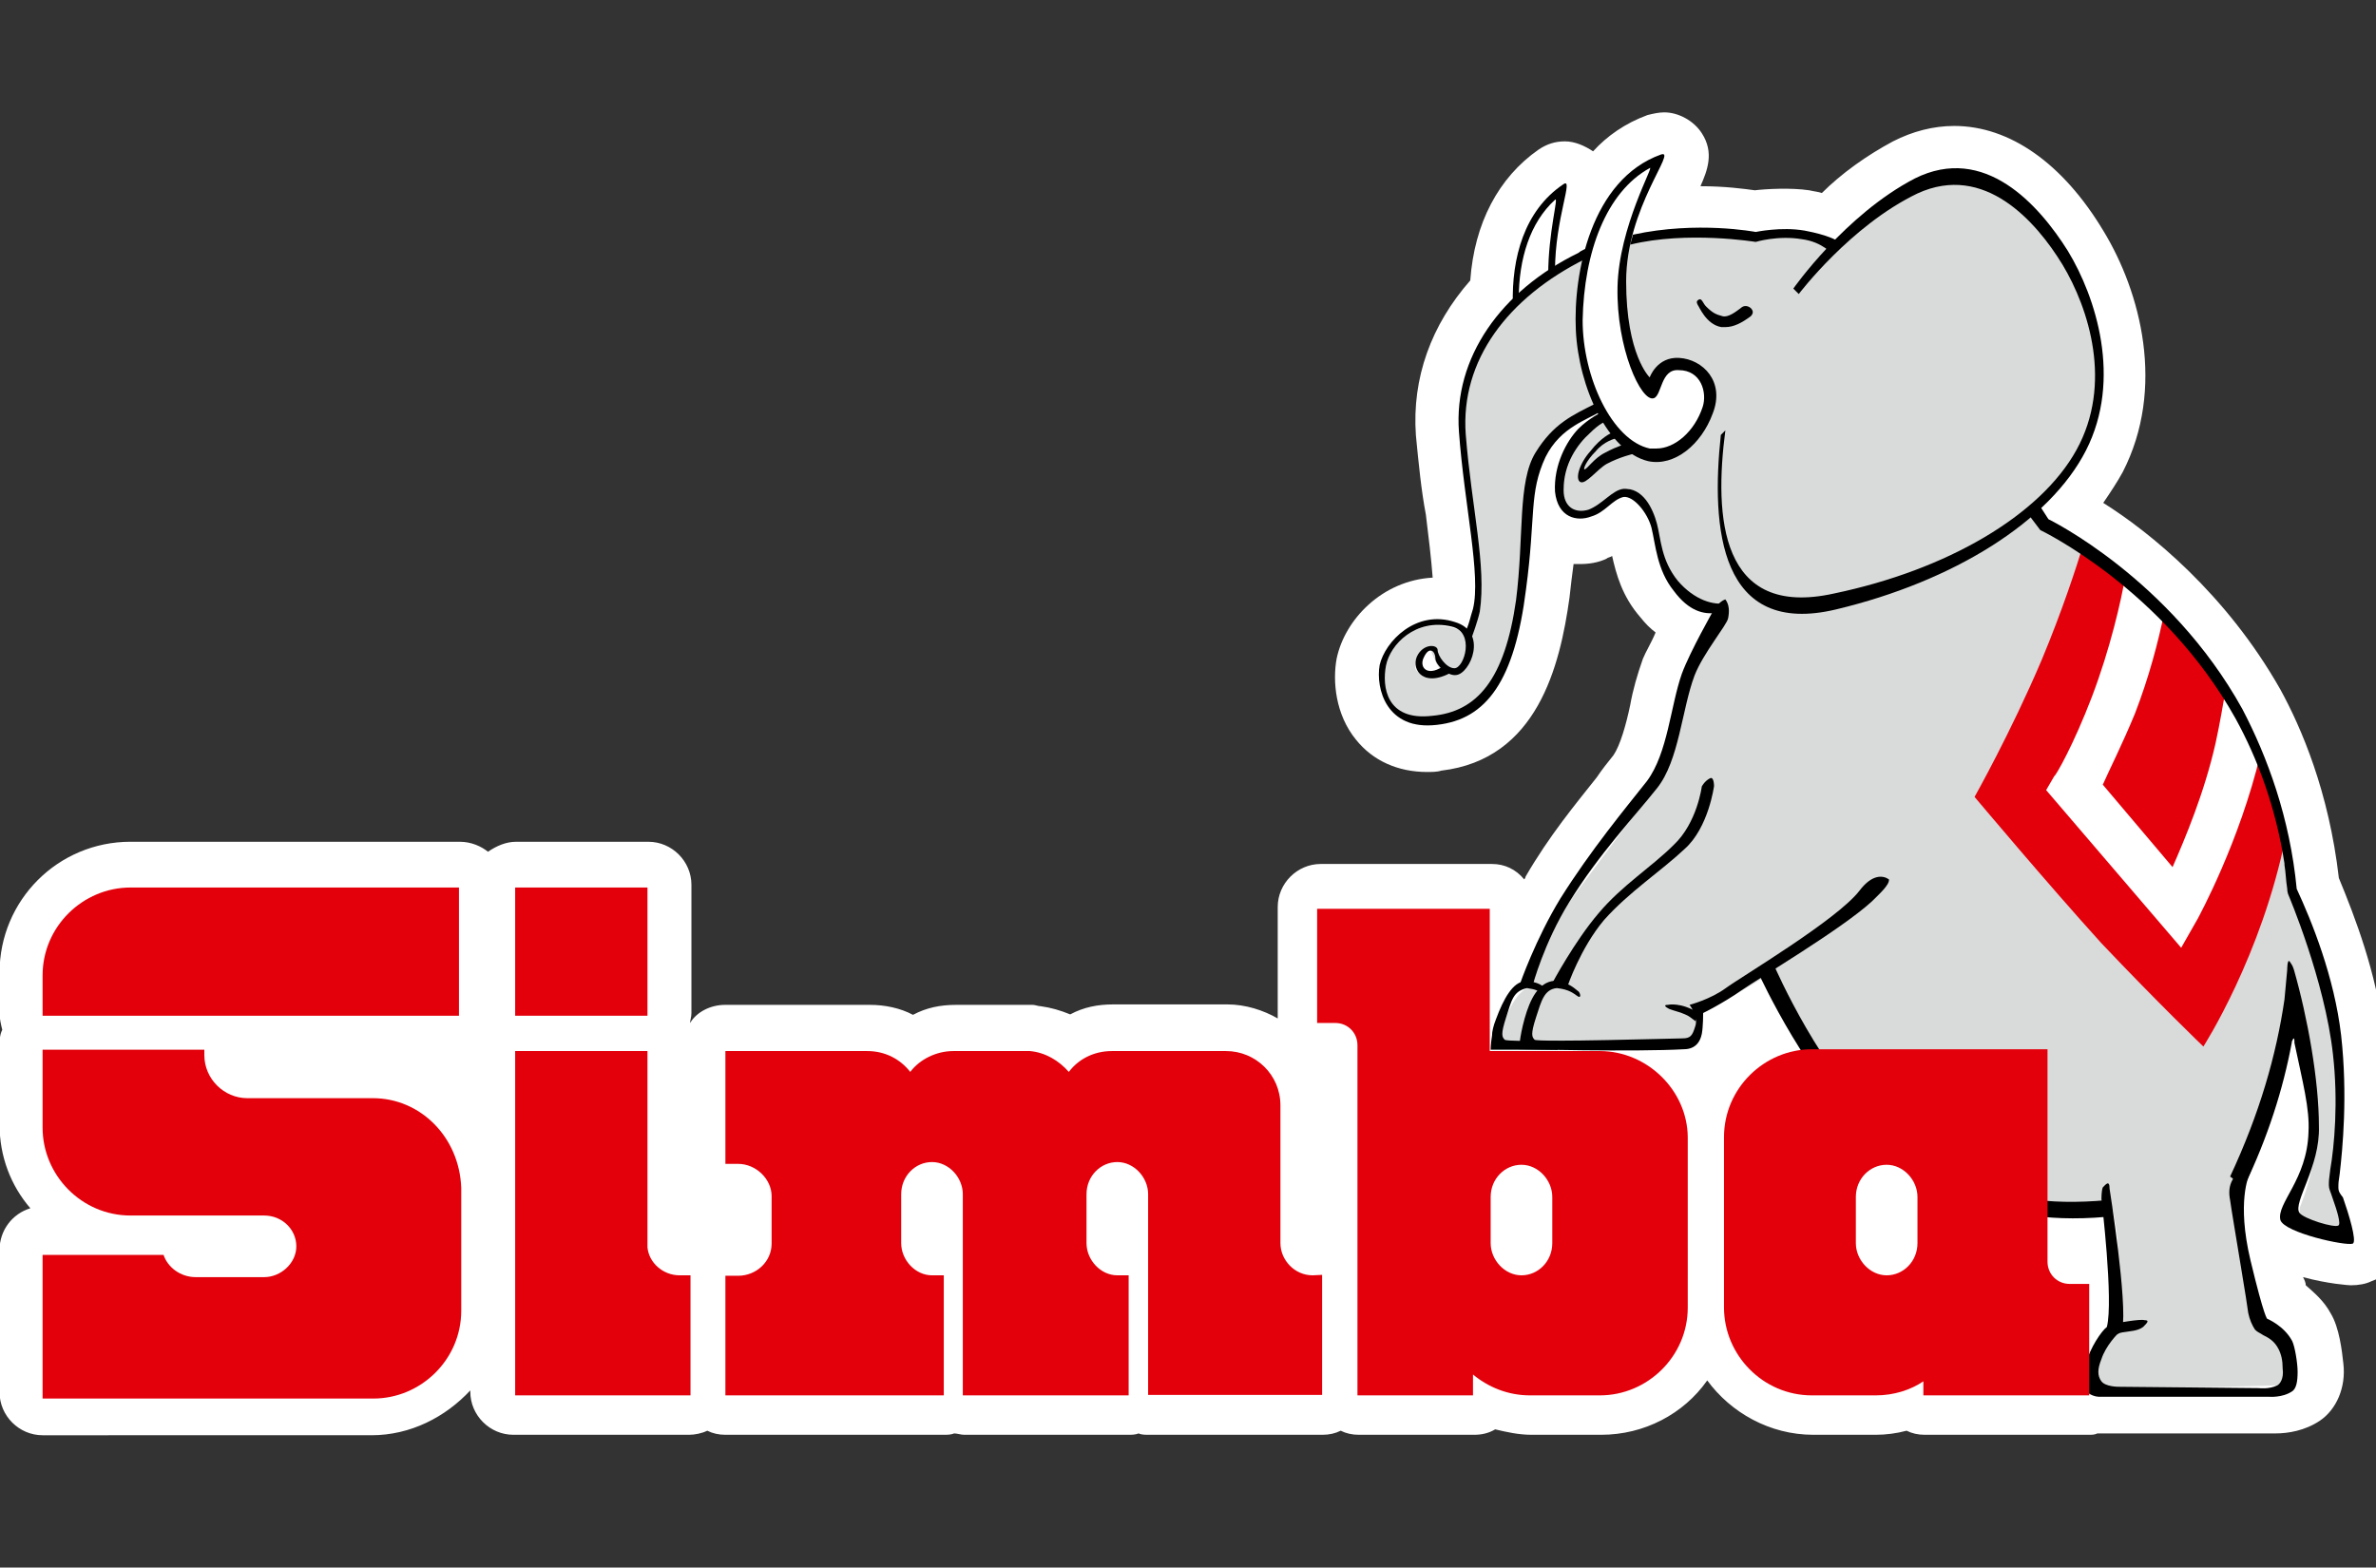 <?xml version="1.0" encoding="utf-8"?>
<!-- Generator: Adobe Illustrator 27.4.0, SVG Export Plug-In . SVG Version: 6.00 Build 0)  -->
<svg version="1.1" id="Layer_1" xmlns="http://www.w3.org/2000/svg" xmlns:xlink="http://www.w3.org/1999/xlink" x="0px" y="0px"
	 viewBox="0 0 524.4 346" style="enable-background:new 0 0 524.4 346;" xml:space="preserve">
<rect x="0" y="0" width="524.4" height="346" fill="#333333" stroke="none"/>
<style type="text/css">
	.st0{clip-path:url(#SVGID_00000175299835025207498200000005396938900254119578_);}
	.st1{fill:#FFFFFF;}
	.st2{fill:#D9DADA;}
	.st3{fill:#E3000B;}
</style>
<g>
	<defs>
		<rect id="SVGID_1_" x="-242.6" y="-15" width="1000" height="400"/>
	</defs>
	<clipPath id="SVGID_00000092443971977792559080000008472878745517808031_">
		<use xlink:href="#SVGID_1_"  style="overflow:visible;"/>
	</clipPath>
	<g style="clip-path:url(#SVGID_00000092443971977792559080000008472878745517808031_);">
		<path class="st1" d="M526,261.5l-0.3-0.3v-0.6c0.9-6.2,1.8-18.8,0.3-32.9c-1.5-12.9-6.2-25.2-9.8-33.9
			c-2.2-19.1-8.3-33.2-12.9-41.6c-12-21.2-28.9-34.8-39.1-41.2c1.5-2.2,3.1-4.6,4.3-6.8c9.5-18.5,4-39.7-4.3-53.3
			c-8.9-14.8-20.6-23.1-32.9-23.1c-4.6,0-9.2,1.2-13.5,3.4c-5.8,3.1-11.4,7.1-15.7,11.4c-0.9-0.3-1.5-0.3-2.8-0.6
			c-4-0.6-9.5-0.3-12,0c-2.2-0.3-6.5-0.9-12-0.9c1.5-3.4,3.1-7.4,0.3-11.7c-1.8-2.8-5.2-4.6-8.3-4.6c-1.2,0-2.5,0.3-3.7,0.6
			c-4.9,1.8-8.9,4.6-12,8c-1.8-1.2-4-2.2-6.2-2.2s-4,0.6-5.8,1.8c-8.9,6.2-14.2,16.3-15.1,28.9c-8.6,9.8-12.9,21.5-12,34.2
			c0.6,6.2,1.2,12.3,2.2,17.5c0.6,4.9,1.2,9.8,1.5,13.9c-11.1,0.6-19.4,9.2-21.2,17.9c-0.9,4.9-0.3,12.3,4.3,17.9
			c3.7,4.6,9.2,7.1,15.7,7.1c0.9,0,2.2,0,3.1-0.3c21.2-2.5,26.2-23.1,28.3-38.2c0.3-2.8,0.6-5.2,0.9-7.4c0.6,0,0.9,0,1.5,0
			c1.8,0,4-0.3,5.8-1.2c0.3-0.3,0.9-0.3,1.2-0.6c0.9,4,2.2,8.9,6.2,13.5c1.2,1.5,2.2,2.5,3.4,3.4c-0.9,2.2-2.2,4.3-2.8,5.8
			c-1.2,3.4-2.2,6.8-2.8,10.2c-0.9,4.3-2.2,8.9-3.7,11.1c-1.2,1.5-2.5,3.1-3.7,4.9c-4.6,5.8-10.5,12.9-15.7,21.9
			c0,0.3-0.3,0.6-0.3,0.6c-1.8-2.2-4.3-3.4-7.1-3.4h-37.8c-5.2,0-9.5,4.3-9.5,9.5v24.6c-3.1-1.8-7.1-3.1-11.1-3.1h-25.2
			c-3.4,0-6.5,0.6-9.5,2.2c-2.2-0.9-4.3-1.5-6.5-1.8c-0.6,0-1.2-0.3-1.8-0.3h-16.9c-3.4,0-6.5,0.6-9.5,2.2c-2.8-1.5-6.2-2.2-9.5-2.2
			h-32c-3.1,0-6.2,1.5-7.7,4c0-0.6,0.3-1.2,0.3-2.2v-28.3c0-5.2-4.3-9.5-9.5-9.5h-29.2c-2.2,0-4.3,0.9-6.2,2.2
			c-1.5-1.2-3.7-2.2-6.2-2.2H28.8c-16,0-28.9,12.9-28.9,28.9v8.9c0,1.2,0.3,2.5,0.6,3.7c-0.6,1.2-0.6,2.5-0.6,3.7v17.2
			c0,7.1,2.5,13.5,6.8,18.5c-4,1.2-6.8,4.9-6.8,9.2v31.4c0,5.2,4.3,9.5,9.5,9.5H82c8.6,0,16.3-4,21.8-9.9v0.3c0,5.2,4.3,9.5,9.5,9.5
			h38.8c1.2,0,2.8-0.3,4-0.9c1.2,0.6,2.5,0.9,4,0.9h48.3c0.6,0,1.5,0,2.2-0.3c0.6,0,1.5,0.3,2.2,0.3h36.3c0.6,0,1.5,0,2.2-0.3
			c0.6,0.3,1.5,0.3,2.2,0.3h16.9c0.3,0,0.3,0,0.6,0h20.9c1.5,0,2.8-0.3,4-0.9c1.2,0.6,2.5,0.9,4,0.9h25.5c1.5,0,3.1-0.3,4.6-1.2
			c2.5,0.6,5.2,1.2,8,1.2h15.4c9.5,0,18.2-4.6,23.4-12c5.2,7.1,13.8,12,23.4,12H414c2.2,0,4.6-0.3,6.8-0.9c1.2,0.6,2.5,0.9,4,0.9
			h36.3c0.6,0,1.2,0,1.8-0.3c0.3,0,0.3,0,0.6,0c0,0,0,0,0.3,0h36.9c0.3,0,0.9,0,1.5,0c2.8,0,6.5-0.6,9.8-2.8
			c3.7-2.5,5.8-7.4,5.2-12.6c-0.3-2.8-0.9-8-2.8-11.1c-1.5-2.8-3.7-4.6-5.5-6.2c0-0.6-0.3-1.2-0.6-1.8c5.5,1.5,10.2,1.8,10.5,1.8
			c1.8,0,3.4-0.3,4.6-0.9C532.4,279.7,528.8,269.2,526,261.5z"/>
		<path class="st1" d="M342.3,61.1c0-7.4,1.5-17.2,2.8-19.7c-9.5,8-10.8,17.9-10.8,27.7l1.5,1.8l5.8-6.2L342.3,61.1z"/>
		<path class="st2" d="M514.9,262.1c0,0,1.2-8.9,1.5-15.1c0.3-6.2-0.6-16-2.5-25.5c-1.8-9.9-8.3-24-8.3-24s-0.9-12-4.9-24.3
			c-4-12.3-13.5-26.5-22.8-36.3c-9.5-9.8-27.4-20.9-27.4-20.9l-2.2-3.4c0,0,4.6-4.3,8-8.3c3.4-4.3,6.5-12.3,7.1-20.9
			c0.3-8.6-6.5-23.7-11.1-30.5c-4.6-6.5-13.8-13.2-22.5-13.2c-8.6,0-25.2,15.1-25.2,15.1c-4-3.4-17.2-2.2-17.2-2.2
			s-11.4-0.9-14.2-0.9c-2.8,0-14.8,1.8-18.2,2.5c-3.4,0.6-9.2,4.3-13.8,6.8c-4.6,2.5-10.8,9.5-15.7,18.5c-4.9,9.2-2.8,16,0,37.9
			c2.8,21.9-1.8,23.4-1.8,23.4l-1.8-1.8c0,0-1.2-0.6-4.3-0.9c-3.1,0-7.1,0.3-11.1,6.5c-4,5.8,0.9,14.2,5.2,15.1
			c4.3,0.9,12.3,0.6,18.5-8.3c6.2-9.2,6.2-23.1,6.8-31.1c0.3-8,1.8-17.5,4.3-21.2c2.2-3.7,12.3-8.3,12.3-8.3l1.5,1.8
			c0,0-2.5,1.2-3.7,2.2c-1.5,1.2-4.9,4.3-6.2,11.7c-1.5,7.4,4,8,7.7,5.8c3.7-1.8,6.2-4.6,6.2-4.6s2.8,0.9,4.9,4
			c2.2,3.1,0.3,4.3,4.3,13.9c4,9.5,13.2,8.3,13.2,8.3s-0.3,1.2-4.6,8.3c-4,7.1-6.5,18.2-6.8,20.9c-0.3,2.5-3.1,8.6-5.5,11.7
			c-2.5,3.1-13.5,17.9-17.8,23.7c-4.3,5.8-8.9,19.4-8.9,19.4s-2.2-0.3-4.9,5.2c-2.5,5.5-1.8,8-1.8,8s42.8-0.6,43.7-1.2
			c0.9-0.6,0.9-6.5,0.9-6.5s2.5-1.5,5.2-2.8c2.5-1.2,9.8-5.8,9.8-5.8s10.2,19.4,14.8,26.2c4.6,6.8,33.8,24,36,24.6
			c2.2,0.6,24.6,0.9,24.6,0.9s1.5,6.5,1.2,9.5c-0.3,3.1,0.3,17.2,0.3,17.2s-2.8,2.8-3.1,2.8c-0.3,0-2.2,3.4-1.8,8
			c0.3,4.6,9.5,2.5,9.5,2.5s32.6-0.6,32.9-0.9c0.3,0,1.5-1.8,1.2-6.2c0-4.3-6.8-8-6.8-8s-3.1-13.9-4-17.5
			c-0.9-3.7-0.9-12.6-0.9-12.6s4.6-10.8,7.7-19.4c2.8-8.6,4.6-19.1,4.6-19.1s0.6,2.5,3.7,16c3.1,13.5-3.1,27.7-3.1,27.7l-0.3,3.7
			c0,0,11.1,3.1,11.7,2.8C518.3,272.6,514.9,262.1,514.9,262.1z M312.4,147.6c-0.6-2.8,2.2-4.3,3.1-4.3l0.3,0.3l1.2,2.8l1.2,1.8
			C318.6,147.9,313.4,150.1,312.4,147.6z"/>
		<path class="st1" d="M366.3,35c0,0-8,13.2-8,28c0,16.3,6.5,24.9,6.5,24.9s1.2-7.7,6.2-7.4c4.9,0.3,8.9,3.7,6.5,10.5
			c-2.5,6.8-7.4,11.1-12.9,9.8c-9.2-1.8-15.4-14.8-16-27.4C347.8,60.2,353.1,40.5,366.3,35z"/>
		<path class="st3" d="M486.3,231c0,0,12.9-20,18.2-46.5c-2.5-10.5-6.2-20-10.5-27.4c-10.2-18.5-24.9-30.5-34.2-36.9
			c-1.5,4.9-4.6,14.5-9.2,25.5c-6.8,16-14.8,30.2-14.8,30.2s16.3,19.4,28,32.3C476.4,221.5,486.3,231,486.3,231z"/>
		<path class="st1" d="M485.1,202.7c0.3-0.6,9.2-16.9,13.8-36.3c-1.5-3.4-3.1-6.5-4.6-9.2c-0.9-1.8-1.8-3.4-3.1-4.9
			c-0.6,3.4-1.2,7.1-2.2,11.7c-2.5,11.1-6.8,21.2-9.5,27.4l-15.4-18.2c1.5-3.4,4.3-8.9,7.1-15.7c3.1-8,5.2-16,6.5-22.5
			c-3.1-3.1-5.8-5.8-8.6-8c-0.9,5.5-3.4,16.3-7.4,26.8c-4,10.5-8,17.5-8.3,17.5l-1.8,3.1l29.8,34.8L485.1,202.7z"/>
		<path d="M496.4,259.4c0,0-2.8,5.8,0.3,18.8c3.1,12.9,3.7,12.9,3.7,12.9s3.7,1.5,5.5,4.9c0.6,1.2,1.2,4.9,1.2,6.8
			c0,2.2-0.3,3.7-1.2,4.3c-2.2,1.5-5.2,1.2-5.2,1.2h-37.5c0,0-1.5,0-2.8-1.2c-0.9-1.2-0.6-3.7,0-6.2c0.9-3.4,3.4-7.1,4.6-8
			c1.5-5.8-1.2-28.3-1.2-28.3s0-1.8,0.3-2.5c0.6-0.6,1.5-1.8,1.5,0.3c0,0,4,25.2,2.8,31.1c-1.2,0.9-3.7,3.7-4.6,6.5
			c-0.9,2.2-0.9,3.7,0,4.9c0.9,1.2,3.7,1.2,3.7,1.2l31.1,0.3c0,0,2.2,0.3,4-0.6c0.6-0.3,1.5-1.5,1.2-3.7c0-1.8-0.3-3.1-0.9-4.3
			c-0.9-1.8-2.2-2.5-3.4-3.1c-0.9-0.6-1.2-0.6-1.8-1.2c-0.6-0.9-1.2-2.2-1.5-3.7c-0.3-2.2-0.6-4-1.5-9.5c-1.5-9.2-2.2-13.2-2.5-15.4
			c-0.3-1.5-0.3-3.1,0.6-4.6C493.4,257.8,498.6,255,496.4,259.4z"/>
		<path d="M413.1,199c-6.8,6.2-24.9,16.9-28.9,19.7c-4,2.8-8.3,4.9-8.3,4.9s0,3.1-0.3,4.6c-0.3,1.5-1.2,3.4-4,3.4
			c-10.5,0.6-36.3,0-36.3,0s0-2.5,1.2-6.8c1.2-4.3,3.1-8,6.5-8.3c3.4,0.3,4.6,1.8,5.2,2.2c0.6,0.3,0.9,1.8,0,1.2
			c-0.9-0.6-1.8-1.5-4.6-1.8c-2.8,0.3-3.4,2.8-4.6,6.5c-1.2,3.7-0.9,4.3-0.3,4.9c0.6,0.6,31.4-0.3,32.6-0.3c1.8,0,2.2-0.6,2.8-2.5
			c0.9-2.2-1.2-4.9-1.2-4.9s4.6-1.2,8-3.7c3.4-2.5,24.6-15.1,29.5-21.5c2.8-3.7,5.2-3.4,6.5-2.5C417.1,195.3,414.6,197.5,413.1,199z
			"/>
		<path d="M380.8,95c-2.5,19.1-1.2,41.6,24,36c24.9-5.2,45.5-17.2,53.5-31.7c8-14.5,2.8-31.1-3.1-40.9c-5.8-9.5-17.2-22.5-32-15.7
			c-14.8,7.1-26.2,22.2-26.2,22.2l-1.2-1.2c0,0,11.4-16.3,26.8-24.3c15.4-7.7,27.4,5.8,33.8,16c6.2,10.2,12,28.3,4,44
			c-8,15.7-29.2,28.9-55.1,35.1c-25.8,6.2-27.7-17.9-25.5-38.5L380.8,95z"/>
		<path d="M370.6,79c-4.9-0.3-6.5,4.3-6.5,4.3s-5.2-4.9-5.2-21.2s11.4-29.2,7.7-28c-15.4,5.5-19.4,26.2-18.8,38.8
			c0.6,12.6,7.1,26.8,16,28.9c5.8,1.2,11.7-3.7,14.2-10.5C380.8,84.2,375.8,79.3,370.6,79z M375.8,89.8c-1.8,5.5-6.2,9.2-10.2,9.2
			c-0.6,0-0.9,0-1.5,0c-8.3-1.8-14.8-15.7-14.8-28.3c0.3-15.1,5.2-28.3,14.8-33.6c1.2-0.9-6.8,12.9-7.1,26.2
			c-0.3,13.5,5.2,25.5,8,24.6c1.8-0.6,1.5-6.5,5.5-6.2C375.5,81.7,376.8,86.7,375.8,89.8z"/>
		<path d="M380.8,72.2c-0.3,0-0.6,0-0.9,0c-3.4-0.6-4.9-4.6-5.2-4.9c-0.3-0.6-0.3-0.9,0.3-1.2c0.6-0.3,0.9,0.9,1.5,1.5
			c1.5,1.5,2.2,1.8,3.7,2.2c1.2,0.3,2.8-0.9,4-1.8c0.6-0.6,1.5-0.6,2.2,0c0.6,0.6,0.6,1.2,0,1.8C384.4,71.3,382.6,72.2,380.8,72.2z"
			/>
		<path d="M381.4,136.5c-0.3,1.5-5.5,7.7-7.4,12.6c-2.8,7.4-3.4,18.8-8.3,24.9c-4.9,6.2-12.6,14.2-19.4,25.2c-5.5,8.9-8,18.2-8,18.2
			l-2.8-0.3c0,0,3.4-9.8,8.9-18.8c6.8-10.8,14.2-19.7,19.1-25.9c4.6-6.2,5.2-16.6,7.7-23.7c1.8-4.9,7.1-14.2,7.1-14.2
			s1.2-1.8,2.5-2.2C381.7,133.5,381.7,135,381.4,136.5z"/>
		<path d="M354.3,93.1c0,0-1.2,0.3-3.4,2.5c-2.8,2.5-5.8,6.8-5.8,12.6c0,3.7,2.5,5.2,5.5,4.3c3.1-1.2,5.2-4.3,7.7-4.6
			c4.3-0.3,6.5,4.3,7.4,7.7c0.9,3.4,0.9,8,4.6,12.6c3.7,4.3,8,5.5,10.8,4.9l-2.5,2.2c-2.5,0.3-5.8-0.3-9.2-4.9
			c-3.7-4.6-4-10.2-4.9-13.9c-0.9-3.4-4-7.1-6.2-6.8c-2.5,0.6-4,3.4-7.1,4.3c-3.1,1.2-7.4,0.3-8-5.5c-0.3-5.8,2.5-11.1,5.2-13.9
			c2.2-2.2,5.2-3.7,5.2-3.7L354.3,93.1z"/>
		<path d="M358.6,98.1c0,0-1.5,0.3-4.3,1.8c-2.5,1.2-4,3.7-4.6,3.7c-0.3,0,0.3-1.8,2.5-4c1.8-2.2,4.3-2.8,4.3-2.8l-0.9-1.2
			c0,0-2.2,0.9-4.6,4c-2.5,2.8-3.4,6.2-2.2,6.8c1.2,0.6,3.7-2.8,5.8-4c2.8-1.5,5.8-2.2,5.8-2.2L358.6,98.1z"/>
		<path d="M378.3,173.5c0,0-1.2,9.2-6.5,13.9c-5.2,4.9-12.3,9.5-17.8,15.7c-5.2,6.2-8,14.5-8,14.5l-3.4-0.6c0,0,4.9-9.2,10.2-15.4
			c5.2-6.2,11.7-10.2,16.6-15.1c5.2-4.9,6.2-12.9,6.2-12.9s0.6-1.2,1.8-1.8C378.3,171.3,378.3,173.5,378.3,173.5z"/>
		<path d="M374.9,223.6c-4-2.5-6.8-1.8-6.8-1.8c-1.2,0-0.3,0.6,0.3,0.9c0.6,0.3,3.4,0.9,4.6,1.8c1.2,0.9,1.2,0.9,1.2,0.9
			L374.9,223.6z"/>
		<path d="M465.1,264.9c-27.1,2.5-37.5-7.7-49.5-16.6c-13.2-10.2-24-35.1-24-35.1l-3.4,1.8c0,0,11.4,24.9,24.6,35.1
			c12.3,9.5,24.6,20.9,52,18.5L465.1,264.9z"/>
		<path d="M352.1,89.1c-4.9,2.5-9.2,4.3-13.2,10.8c-4,6.5-2.5,18.5-4.3,32.6c-2.5,17.5-8.6,24.6-18.5,25.5
			c-10.2,1.2-11.1-6.5-10.2-11.1c0.9-4.6,6.5-10.5,14.5-8.6c5.2,1.2,2.8,9.2,0.6,9.2c-1.8,0-3.7-2.8-3.7-4s-2.8-1.5-4.3,0.9
			c-1.8,2.8,0.6,7.4,6.8,4.3l-1.5-1.5c-3.4,2.2-5.2,0-4-2.2c1.2-2.5,2.5-1.2,2.5,0.3s2.8,4,4.6,3.7c3.1-0.3,7.1-9.5-0.3-11.7
			c-8.6-2.8-15.4,4.3-16.6,9.5c-0.9,5.2,1.5,14.5,12.6,13.2c11.1-1.2,17.2-9.9,19.7-29.9c2.2-16.3,0.6-21.2,4.3-29.2
			c3.4-6.8,9.5-8.3,12.3-10.2L352.1,89.1z"/>
		<path d="M324.4,141.8c0.6-1.5,1.8-4.9,2.2-6.8c1.5-10.2-1.8-22.8-3.1-39.1c-1.2-16.3,9.2-30.2,26.5-38.8l0.9-2.5
			c-0.9,0.3-1.8,0.6-2.5,1.2C331.2,64.2,320.8,79,322,95.3c1.2,16.3,4.9,31.7,3.1,39.1c-0.6,1.8-0.9,3.7-1.8,5.2L324.4,141.8z"/>
		<path d="M359.8,54c12.6-3.1,27.7-0.6,27.7-0.6s4.9-1.5,10.2-0.6c4.6,0.6,6.8,3.4,6.8,3.4l0.9-3.1c0,0-1.8-1.2-7.1-2.2
			c-5.2-0.9-10.8,0.3-10.8,0.3s-12.9-2.5-27.1,0.6L359.8,54z"/>
		<path d="M343.8,229.8c-6.2,0-11.4,0-11.7-0.3c-0.6-0.6-0.9-1.2,0.3-4.9c1.2-3.7,1.5-5.8,4.6-6.5c2.2,0.3,2.2,0.6,3.1,0.9
			c0.6,0.3,1.2-0.6,0.9-0.9c-0.3-0.3-1.5-1.5-4.3-1.5c-2.8,0-4.9,4-6.5,8.3c-0.6,1.5-0.9,2.8-0.9,3.7c-0.3,1.8-0.3,3.1-0.3,3.1h14.8
			V229.8z"/>
		<path d="M467.5,292c0,0,4.9-0.9,5.8-0.6c1.2,0,0.6,0.6-0.3,1.5c-1.2,0.9-2.8,0.9-4.6,1.2c-1.8,0.3-3.4,2.2-4,3.1
			c-0.6,0.9-0.6,0-0.6,0L467.5,292z"/>
		<path d="M516.1,262.1c0-0.9,0-1.2,0.3-3.1c0.6-5.2,1.8-17.2,0.3-30.5c-1.5-12.9-6.5-25.2-9.8-32.3c-1.5-15.7-6.5-29.2-12-39.7
			c-16-28.9-42.8-41.9-42.8-41.9l-1.8-2.8l-2.8,1.5l2.8,3.7c0,0,27.1,12.9,43.1,41.6c4.9,8.9,8.9,19.7,10.8,32c0,0,0,0,0,0.3
			c0.3,1.8,0.3,3.4,0.6,5.2c0,0.9,0.3,1.5,0.3,1.5s8,18.8,9.8,35.1c1.2,10.5,0.3,20.3-0.6,25.5c-0.3,2.2-0.3,2.5-0.3,3.4
			c0,0.9,0.3,1.2,0.9,3.1c0.9,2.5,1.8,5.5,1.2,5.8c-0.9,0.6-7.7-1.5-8.6-2.8c-1.5-2.2,4.6-10.2,4.3-19.1c0-10.2-2.5-24-5.5-34.5
			c-0.3-0.9-0.3-0.9-0.9-1.8c-0.6-0.9-0.6,1.8-0.6,1.8l-0.6,6.5c-1.8,12.3-5.5,25.2-12,39.1l3.1,2.2c5.2-10.8,8.6-21.5,10.5-31.7
			c0-0.6,0.3-0.6,0.3-0.9c0.3-0.3,0.3,0.3,0.3,0.9c1.8,8.6,3.4,14.5,3.1,19.7c-0.3,10.5-7.1,15.7-6.2,19.4c0.9,2.8,14.5,5.8,16,5.2
			c0.9-0.6-0.9-6.5-2.2-10.2C516.4,263.4,516.1,263,516.1,262.1z"/>
		<path d="M335.2,66c0-8.9,2.5-16.9,8-21.9c0.9-0.9-1.5,7.1-1.5,16.6c0.6-0.3,0.9-0.6,1.5-0.9c0-11.7,4.3-20.9,1.8-19.1
			c-8.6,5.8-11.4,16.3-11.1,26.5C334,67,334.6,66.4,335.2,66z"/>
		<path class="st3" d="M289.7,281.5c-4,0-7.1-3.4-7.1-7.1v-6.8V244c0-6.8-5.5-12-12-12h-8.3h-8.6h-8.3c-4,0-7.4,1.8-9.5,4.6
			c-2.2-2.5-5.2-4.3-8.6-4.6h-0.9h-10.5h-5.5c-3.7,0-7.4,1.8-9.5,4.6c-2.2-2.8-5.5-4.6-9.5-4.6h-5.5h-4.6h-21.2v24.9h2.8
			c4,0,7.4,3.4,7.4,7.1v10.5c0,4-3.4,7.1-7.4,7.1h-2.8V308h21.2h0.9h3.7h5.5h16.9v-26.5H206c0,0,0,0-0.3,0c-3.7,0-6.8-3.4-6.8-7.1
			v-10.8c0-4,3.1-7.1,6.8-7.1s6.8,3.4,6.8,7.1v0.3v8.6v4V308h3.4h2.5h8h0.9h17.8h0.6h3.4v-26.5h-2.2c0,0,0,0-0.3,0
			c-3.7,0-6.8-3.4-6.8-7.1v-10.8c0-4,3.1-7.1,6.8-7.1c3.7,0,6.8,3.4,6.8,7.1v0.3v8v4v32h8.6h8.3c0.3,0,0.3,0,0.6,0h20.9v-26.5
			L289.7,281.5z"/>
		<path class="st3" d="M456.8,283.4c-2.8,0-4.9-2.2-4.9-4.9v-0.3V251v-19.4h-19.4h-5.8h-12.9h-10.8h-3.1c-10.5,0-19.4,8.6-19.4,19.4
			v37.6c0,10.5,8.6,19.4,19.4,19.4h3.4h4.9h5.8c4,0,7.7-1.2,10.5-3.1v3.1h8.3h8.6h10.8h8.9v-24.6L456.8,283.4z M423.2,274.4
			c0,4-3.1,7.1-6.8,7.1s-6.8-3.4-6.8-7.1v-10.2c0-4,3.1-7.1,6.8-7.1s6.8,3.4,6.8,7.1V274.4z"/>
		<path class="st3" d="M353.1,232h-24.3v-31.4h-16.9h-12.3h-8.9v25.2h4c2.8,0,4.9,2.2,4.9,4.9V308h25.5v-4.6
			c3.4,2.8,7.7,4.6,12.6,4.6h15.4c10.5,0,19.4-8.6,19.4-19.4V251C372.4,240.6,363.5,232,353.1,232z M342.6,274.4
			c0,4-3.1,7.1-6.8,7.1c-3.7,0-6.8-3.4-6.8-7.1v-10.2c0-4,3.1-7.1,6.8-7.1c3.7,0,6.8,3.4,6.8,7.1V274.4z"/>
		<path class="st3" d="M142.9,195.9h-29.2v28.3h29.2V195.9z"/>
		<path class="st3" d="M150,281.5c-3.7,0-6.8-2.8-7.1-6.2V232h-29.2v76h17.5h11.7h9.5v-26.5L150,281.5z"/>
		<path class="st3" d="M82.3,242.4H65.4H54.6c-5.2,0-9.5-4.3-9.5-9.5v-1.2H9.4v17.2c0,10.5,8.6,19.4,19.4,19.4h12.9
			c0.6,0,0.9,0,1.5,0h15.1c4,0,7.1,3.1,7.1,6.8c0,3.7-3.4,6.8-7.1,6.8H43.2c-3.4,0-6.2-2.2-7.1-4.9H9.4v8.3v4v19.4h19.4h10.2h43.4
			c10.5,0,19.4-8.6,19.4-19.4v-27.1C101.4,251,92.8,242.4,82.3,242.4z"/>
		<path class="st3" d="M82.3,195.9H72.1H28.8c-10.5,0-19.4,8.6-19.4,19.4v8.9h21.5h14.5H74h17.5h9.8v-4.9v-4v-19.4H82.3z"/>
	</g>
</g>
</svg>
